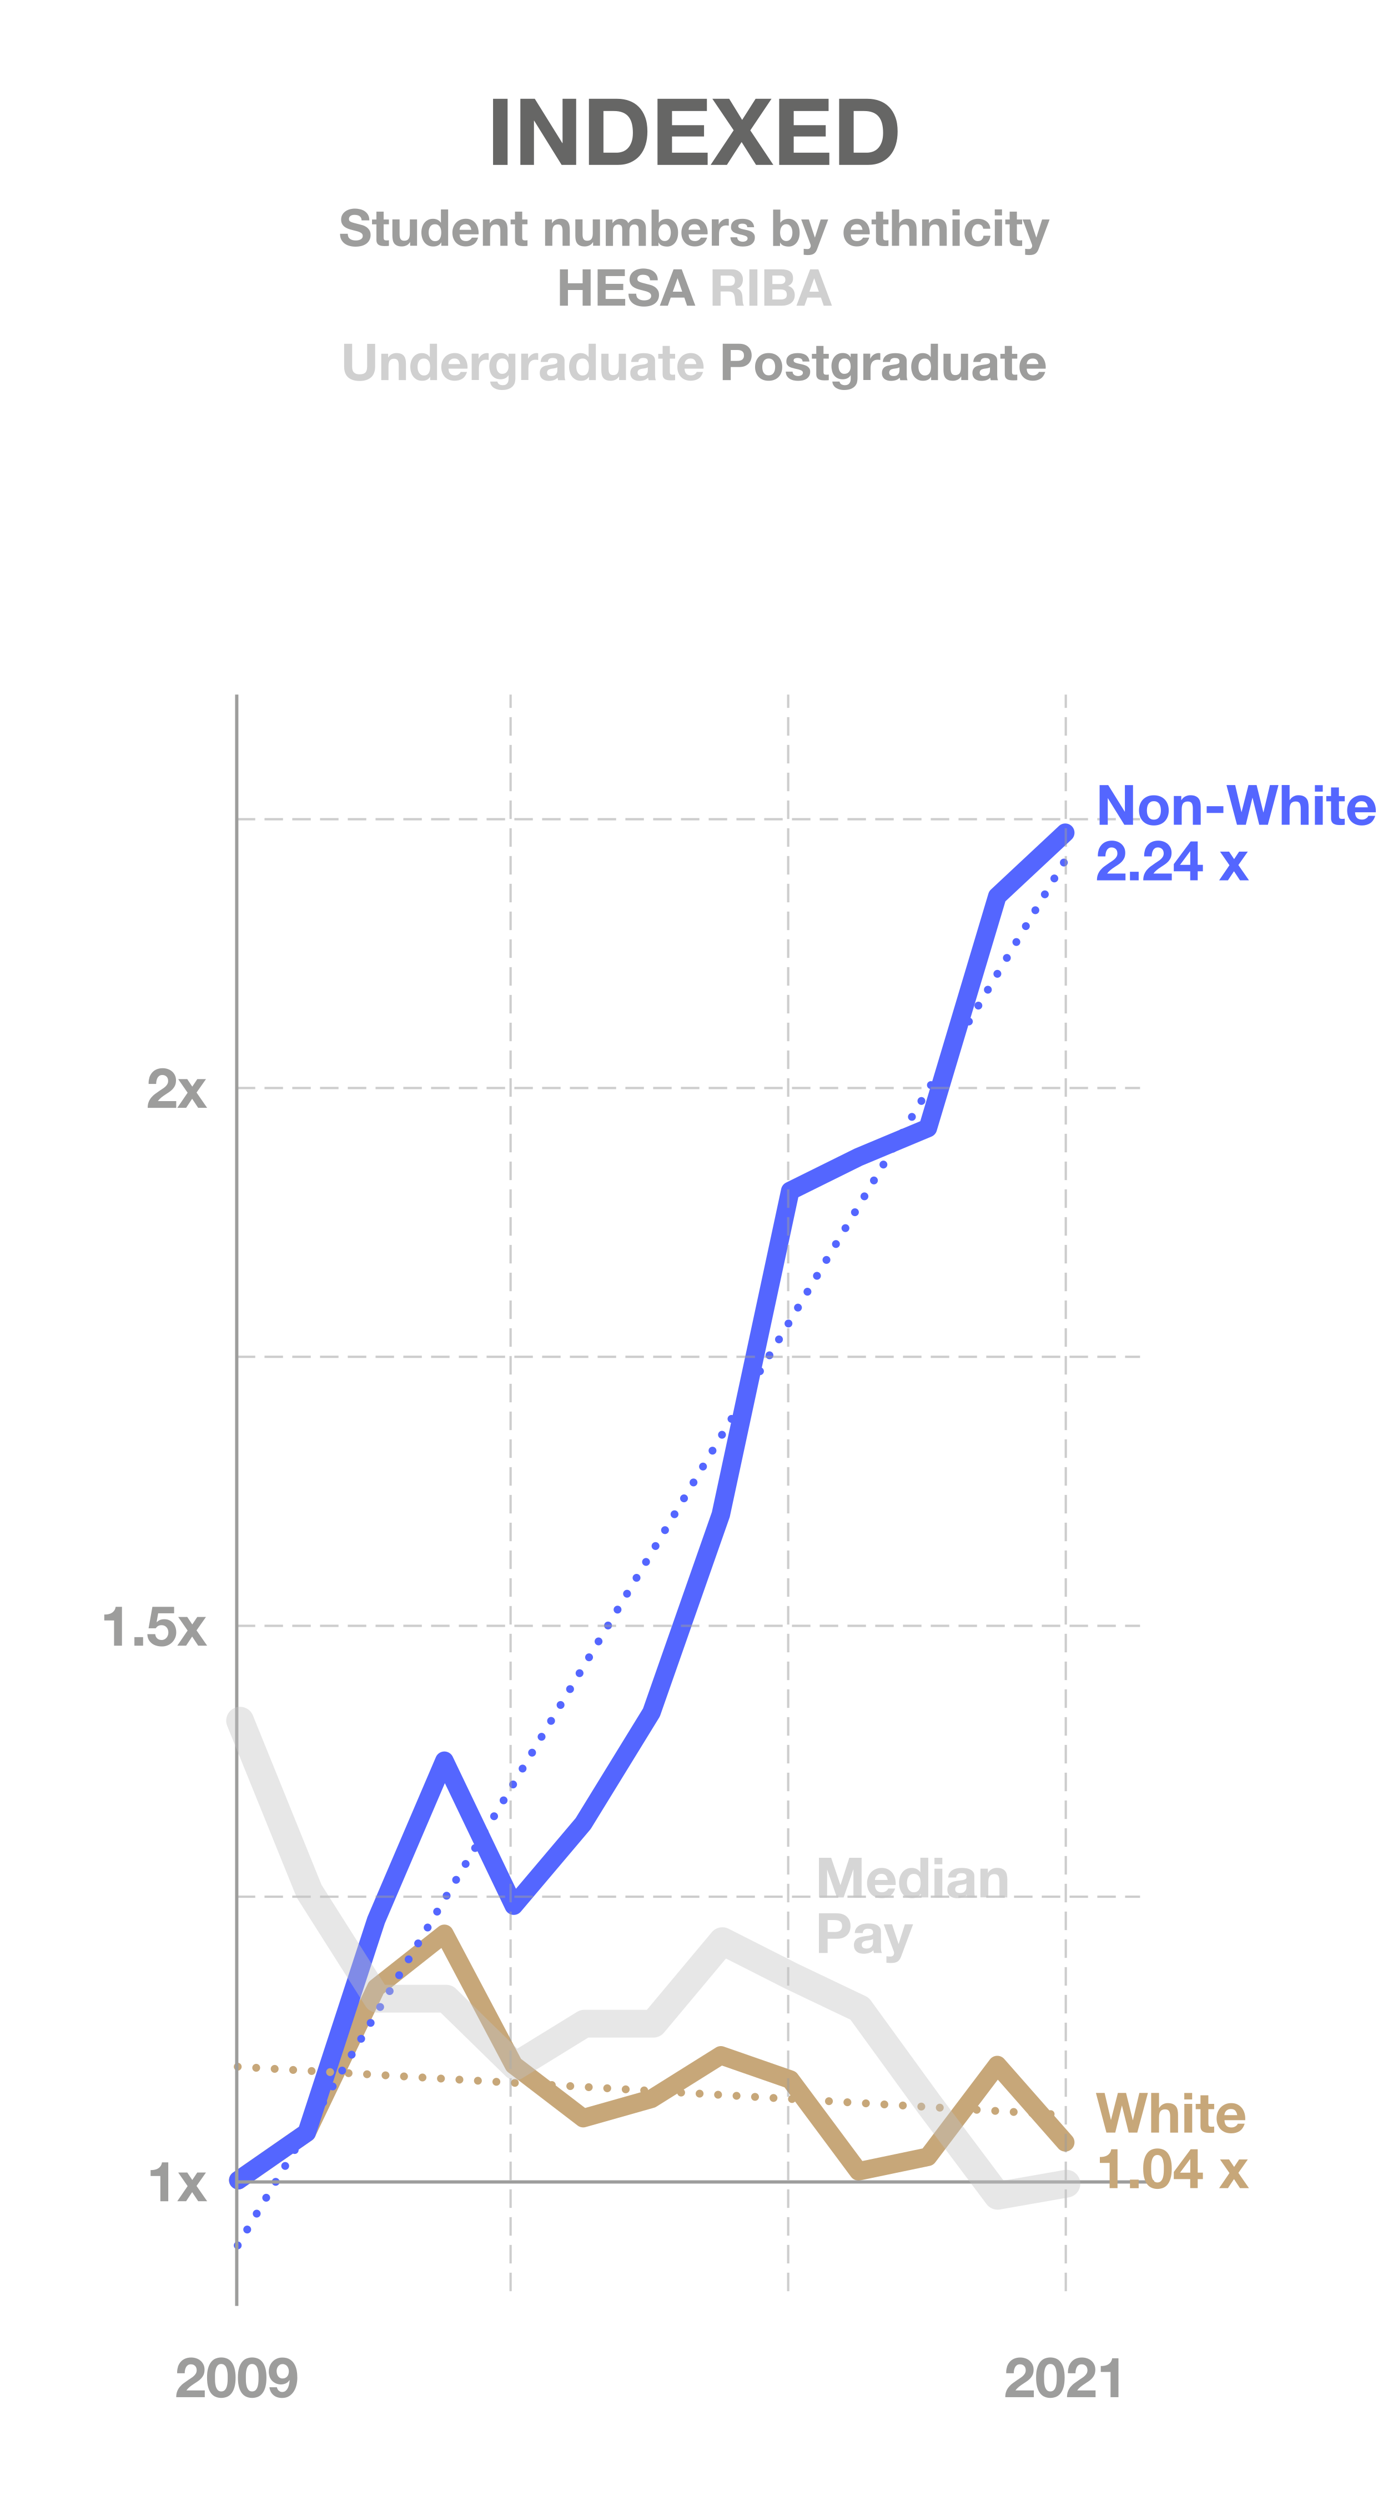 <?xml version="1.0" encoding="UTF-8"?>
<svg xmlns="http://www.w3.org/2000/svg" width="300" height="540" viewBox="0 0 300 540">
  <defs>
    <style>
      .cls-1, .cls-2, .cls-3, .cls-4, .cls-5, .cls-6, .cls-7, .cls-8 {
        fill: none;
      }

      .cls-9 {
        fill: #d0d0d0;
      }

      .cls-2, .cls-4 {
        stroke-dasharray: 0 4;
        stroke-width: 1.7px;
      }

      .cls-2, .cls-4, .cls-5, .cls-6, .cls-7 {
        stroke-linecap: round;
        stroke-linejoin: round;
      }

      .cls-2, .cls-7 {
        stroke: #c7a779;
      }

      .cls-10 {
        fill: #666665;
      }

      .cls-11 {
        isolation: isolate;
      }

      .cls-12 {
        fill: #c4c4c4;
      }

      .cls-13 {
        mix-blend-mode: multiply;
      }

      .cls-3 {
        stroke-width: .71px;
      }

      .cls-3, .cls-8 {
        stroke: #9d9d9c;
        stroke-miterlimit: 10;
      }

      .cls-4, .cls-5 {
        stroke: #5466ff;
      }

      .cls-5, .cls-7 {
        stroke-width: 4px;
      }

      .cls-14 {
        fill: #c7a779;
      }

      .cls-6 {
        opacity: .4;
        stroke: #c4c4c4;
        stroke-width: 6px;
      }

      .cls-15 {
        opacity: .7;
      }

      .cls-16 {
        fill: #9d9d9c;
      }

      .cls-8 {
        opacity: .5;
        stroke-dasharray: 4 2;
        stroke-width: .5px;
      }

      .cls-17 {
        fill: #5466ff;
      }
    </style>
  </defs>
  <g class="cls-11">
    <g id="data_lines" data-name="data lines">
      <path class="cls-7" d="M51.5,470.92l14.8-10.27,15-31.3,14.75-11.64,15,28.33,15,11.48,14.75-4.17,15-9.39,15,5.22,14.75,19.82,15-3.13,15-19.82,14.69,16.69"/>
      <path class="cls-5" d="M51.5,470.92l14.8-10.27,15-45.9,14.75-34.43,15,31.3,15-17.73,14.75-23.99,15-42.77,15-69.9,14.75-7.3,15-6.27,15-50.07,14.69-13.72"/>
      <path class="cls-2" d="M51.38,446.41l178.99,10.43"/>
      <path class="cls-4" d="M51.38,485.01L230.36,185.6"/>
    </g>
    <g id="graph_lines" data-name="graph lines" class="cls-13">
      <line class="cls-8" x1="51.17" y1="351.18" x2="246.41" y2="351.18"/>
      <line class="cls-8" x1="51.17" y1="409.69" x2="246.41" y2="409.69"/>
      <line class="cls-8" x1="51.17" y1="293.07" x2="246.41" y2="293.07"/>
      <line class="cls-8" x1="51.17" y1="235.01" x2="246.41" y2="235.01"/>
      <line class="cls-8" x1="51.17" y1="176.95" x2="246.41" y2="176.95"/>
      <line class="cls-3" x1="51.17" y1="471.3" x2="249.43" y2="471.3"/>
      <line class="cls-3" x1="51.17" y1="498.08" x2="51.17" y2="150.03"/>
      <line class="cls-8" x1="230.36" y1="494.9" x2="230.36" y2="150.03"/>
      <line class="cls-8" x1="170.36" y1="494.9" x2="170.36" y2="150.03"/>
      <line class="cls-8" x1="110.36" y1="494.9" x2="110.36" y2="150.03"/>
      <path class="cls-6" d="M51.89,371.67l14.92,36.82,14.73,23.23h14.92l14.92,14.58,14.92-9.18h14.92l14.92-17.83,14.92,7.56,14.73,7.02,14.92,20.53,14.92,19.89,14.87-2.61"/>
    </g>
    <g id="anno" class="cls-13">
      <g>
        <rect class="cls-1" x="0" y="71.52" width="300" height="13.32"/>
        <path class="cls-9" d="M80.19,81.51c-.59.52-1.42.78-2.46.78s-1.89-.26-2.47-.77c-.58-.51-.88-1.31-.88-2.38v-4.88h1.73v4.88c0,.21.02.42.05.63.04.21.11.39.23.54.12.16.28.29.49.39.21.1.49.15.84.15.62,0,1.04-.14,1.28-.41.24-.27.35-.71.35-1.29v-4.88h1.73v4.88c0,1.06-.3,1.85-.89,2.37Z"/>
        <path class="cls-9" d="M83.89,76.42v.79h.03c.2-.33.45-.57.77-.72s.64-.23.97-.23c.42,0,.76.06,1.03.17.27.11.48.27.63.47.15.2.26.45.33.74.06.29.09.61.09.96v3.5h-1.56v-3.21c0-.47-.07-.82-.22-1.05-.15-.23-.41-.35-.78-.35-.43,0-.73.13-.92.38-.19.25-.29.67-.29,1.25v2.98h-1.56v-5.69h1.49Z"/>
        <path class="cls-9" d="M92.96,81.38c-.18.31-.42.53-.72.67s-.63.2-1.01.2c-.43,0-.8-.08-1.12-.25-.32-.17-.59-.39-.8-.67s-.37-.61-.47-.97c-.11-.37-.16-.75-.16-1.14s.05-.75.16-1.11c.11-.36.26-.67.47-.94.21-.27.47-.49.79-.65.31-.17.68-.25,1.1-.25.34,0,.66.07.96.21.3.14.54.35.72.63h.02v-2.86h1.56v7.85h-1.48v-.73h-.02ZM92.9,78.57c-.04-.22-.12-.41-.23-.57-.11-.17-.24-.3-.41-.4s-.38-.15-.64-.15-.47.05-.65.15c-.18.1-.32.24-.42.41-.11.17-.18.36-.23.58-.05.22-.07.44-.07.68,0,.22.03.44.08.66.05.22.13.42.25.59.11.17.26.31.43.42.17.11.38.16.62.16.26,0,.47-.05.64-.15.17-.1.31-.24.41-.41.1-.17.18-.37.22-.59.04-.22.07-.45.07-.68s-.02-.46-.07-.68Z"/>
        <path class="cls-9" d="M97.32,80.74c.24.23.57.34,1.01.34.31,0,.59-.08.81-.24.23-.16.37-.32.42-.5h1.38c-.22.68-.56,1.17-1.01,1.46-.46.29-1,.44-1.65.44-.45,0-.85-.07-1.21-.21-.36-.14-.66-.35-.91-.61-.25-.26-.44-.58-.58-.95-.14-.37-.2-.77-.2-1.21s.07-.82.21-1.19c.14-.37.34-.68.59-.95s.56-.48.92-.63c.36-.15.75-.23,1.18-.23.48,0,.91.09,1.27.28.36.19.65.44.88.75.23.32.4.67.5,1.08s.14.82.11,1.26h-4.1c.02.51.15.87.38,1.1ZM99.08,77.75c-.19-.21-.47-.31-.85-.31-.25,0-.46.04-.62.13-.17.08-.3.19-.4.31-.1.12-.17.26-.21.4-.04.14-.06.26-.07.37h2.54c-.07-.4-.2-.7-.39-.9Z"/>
        <path class="cls-9" d="M103.44,76.42v1.06h.02c.07-.18.17-.34.3-.49.12-.15.27-.28.43-.39.16-.11.33-.19.52-.25s.37-.09.57-.09c.1,0,.22.02.34.05v1.45c-.07-.01-.16-.03-.26-.04-.1-.01-.2-.02-.3-.02-.29,0-.53.05-.73.14-.2.1-.36.23-.48.39s-.21.36-.26.58c-.05.22-.08.46-.08.71v2.56h-1.56v-5.69h1.49Z"/>
        <path class="cls-9" d="M111.3,82.52c-.06.29-.2.57-.4.82-.21.25-.5.47-.89.64s-.91.26-1.56.26c-.28,0-.56-.03-.85-.1-.29-.07-.55-.18-.79-.32s-.44-.33-.59-.57c-.16-.23-.25-.51-.27-.83h1.55c.07.29.22.5.43.61.21.11.46.17.74.17.44,0,.76-.13.96-.4.2-.26.3-.6.29-1v-.75h-.02c-.17.3-.41.52-.72.67-.31.14-.64.21-.99.21-.42,0-.79-.08-1.1-.23s-.56-.36-.76-.62c-.2-.26-.34-.56-.43-.91-.09-.35-.14-.72-.14-1.11,0-.37.05-.72.16-1.06.11-.34.26-.64.47-.9.21-.26.46-.47.76-.62.3-.15.65-.23,1.05-.23.37,0,.7.07.98.21s.52.37.71.7h.02v-.76h1.48v5.32c0,.23-.03.49-.09.78ZM109.16,80.63c.17-.09.31-.21.42-.35s.19-.31.25-.5c.06-.19.08-.38.08-.59,0-.23-.02-.46-.07-.67s-.12-.39-.22-.56-.24-.29-.41-.39c-.17-.09-.38-.14-.64-.14-.22,0-.41.04-.57.13-.16.09-.29.21-.4.36s-.18.32-.23.52c-.05.19-.07.4-.07.61s.02.41.06.61c.04.2.11.38.21.54.1.16.23.29.39.4s.36.15.61.15c.22,0,.41-.04.58-.13Z"/>
        <path class="cls-9" d="M114.14,76.42v1.06h.02c.07-.18.17-.34.3-.49.12-.15.27-.28.43-.39.16-.11.33-.19.52-.25s.37-.09.57-.09c.1,0,.22.02.34.05v1.45c-.07-.01-.16-.03-.26-.04-.1-.01-.2-.02-.3-.02-.29,0-.53.05-.73.14-.2.1-.36.23-.48.39s-.21.36-.26.58c-.05.22-.08.46-.08.71v2.56h-1.56v-5.69h1.49Z"/>
        <path class="cls-9" d="M116.86,78.17c.02-.37.11-.67.27-.91.16-.24.37-.44.62-.58.25-.15.53-.25.84-.31.31-.06.62-.09.94-.09.29,0,.58.02.87.06.29.04.56.12.8.24s.44.28.59.49c.15.21.23.49.23.83v2.96c0,.26.01.5.04.74.03.24.08.41.15.53h-1.58c-.03-.09-.05-.18-.07-.27s-.03-.19-.04-.28c-.25.26-.54.44-.88.54-.34.1-.68.15-1.03.15-.27,0-.52-.03-.76-.1-.24-.07-.44-.17-.62-.31-.18-.14-.31-.32-.41-.53-.1-.21-.15-.47-.15-.76,0-.32.06-.59.17-.8s.26-.38.44-.5c.18-.12.38-.22.62-.28.23-.06.46-.11.7-.15.23-.04.46-.07.69-.09.23-.02.43-.05.61-.1s.32-.11.42-.19c.1-.08.15-.21.14-.37,0-.17-.03-.3-.08-.4-.06-.1-.13-.18-.22-.23-.09-.06-.2-.09-.32-.11s-.25-.03-.39-.03c-.31,0-.55.07-.73.2-.18.13-.28.35-.31.66h-1.56ZM120.47,79.32c-.07.06-.15.1-.25.14-.1.03-.21.06-.32.08-.11.02-.23.04-.36.06s-.25.03-.37.05c-.12.02-.23.05-.35.09-.11.04-.21.09-.3.15-.08.06-.15.14-.2.24-.05.1-.08.22-.08.36s.03.26.08.35c.05.09.12.17.21.23.09.05.19.09.31.12.12.02.24.03.36.03.31,0,.55-.05.71-.15s.29-.23.37-.37c.08-.14.13-.29.15-.43s.03-.26.03-.35v-.58Z"/>
        <path class="cls-9" d="M127.28,81.38c-.18.31-.42.53-.72.67s-.63.2-1.01.2c-.43,0-.8-.08-1.12-.25-.32-.17-.59-.39-.8-.67s-.37-.61-.47-.97c-.11-.37-.16-.75-.16-1.14s.05-.75.16-1.11c.11-.36.26-.67.47-.94.21-.27.47-.49.79-.65.31-.17.68-.25,1.1-.25.34,0,.66.07.96.21.3.14.54.35.72.63h.02v-2.86h1.56v7.85h-1.48v-.73h-.02ZM127.21,78.57c-.04-.22-.12-.41-.23-.57-.11-.17-.24-.3-.41-.4s-.38-.15-.64-.15-.47.05-.65.15c-.18.1-.32.24-.42.41-.11.17-.18.36-.23.58-.05.22-.07.44-.07.68,0,.22.03.44.08.66.05.22.13.42.25.59.11.17.26.31.43.42.17.11.38.16.62.16.26,0,.47-.05.64-.15.17-.1.31-.24.41-.41.1-.17.18-.37.22-.59.04-.22.07-.45.07-.68s-.02-.46-.07-.68Z"/>
        <path class="cls-9" d="M133.81,82.11v-.79h-.03c-.2.33-.46.57-.77.71s-.64.22-.97.22c-.42,0-.76-.05-1.03-.17-.27-.11-.48-.27-.63-.47-.15-.2-.26-.45-.32-.74-.06-.29-.09-.61-.09-.96v-3.5h1.56v3.21c0,.47.07.82.22,1.05.15.23.41.35.78.35.42,0,.73-.13.92-.38.19-.25.29-.67.29-1.25v-2.98h1.56v5.69h-1.48Z"/>
        <path class="cls-9" d="M136.42,78.17c.02-.37.11-.67.27-.91.16-.24.37-.44.62-.58.25-.15.53-.25.84-.31.31-.06.62-.09.94-.09.29,0,.58.02.87.06.29.04.56.12.8.24s.44.28.59.49c.15.21.23.49.23.83v2.96c0,.26.01.5.04.74.03.24.08.41.15.53h-1.58c-.03-.09-.05-.18-.07-.27s-.03-.19-.04-.28c-.25.26-.54.44-.88.54-.34.1-.68.15-1.03.15-.27,0-.52-.03-.76-.1-.24-.07-.44-.17-.62-.31-.18-.14-.31-.32-.41-.53-.1-.21-.15-.47-.15-.76,0-.32.06-.59.17-.8s.26-.38.44-.5c.18-.12.38-.22.62-.28.23-.06.46-.11.7-.15.23-.04.46-.07.69-.09.23-.02.43-.05.61-.1s.32-.11.42-.19c.1-.08.15-.21.14-.37,0-.17-.03-.3-.08-.4-.06-.1-.13-.18-.22-.23-.09-.06-.2-.09-.32-.11s-.25-.03-.39-.03c-.31,0-.55.07-.73.2-.18.13-.28.35-.31.66h-1.56ZM140.03,79.32c-.07.06-.15.1-.25.14-.1.03-.21.06-.32.08-.11.02-.23.04-.36.06s-.25.03-.37.05c-.12.02-.23.05-.35.09-.11.04-.21.09-.3.15-.08.06-.15.14-.2.24-.05.1-.08.22-.08.36s.03.26.08.35c.05.09.12.17.21.23.09.05.19.09.31.12.12.02.24.03.36.03.31,0,.55-.05.71-.15s.29-.23.37-.37c.08-.14.13-.29.15-.43s.03-.26.03-.35v-.58Z"/>
        <path class="cls-9" d="M145.92,76.42v1.04h-1.14v2.82c0,.26.04.44.13.53s.26.13.53.13c.09,0,.17,0,.25-.01.08,0,.16-.02.23-.03v1.21c-.13.02-.28.04-.44.04-.16,0-.32.01-.47.01-.24,0-.47-.02-.69-.05-.22-.03-.41-.1-.57-.19-.17-.1-.3-.23-.39-.41-.1-.18-.14-.41-.14-.69v-3.35h-.95v-1.04h.95v-1.71h1.56v1.71h1.14Z"/>
        <path class="cls-9" d="M148.34,80.74c.24.23.57.34,1.01.34.31,0,.59-.08.81-.24.23-.16.37-.32.42-.5h1.38c-.22.68-.56,1.17-1.01,1.46-.46.29-1,.44-1.65.44-.45,0-.85-.07-1.21-.21-.36-.14-.66-.35-.91-.61-.25-.26-.44-.58-.58-.95-.14-.37-.2-.77-.2-1.21s.07-.82.21-1.19c.14-.37.34-.68.59-.95s.56-.48.92-.63c.36-.15.75-.23,1.18-.23.48,0,.91.09,1.27.28.36.19.65.44.88.75.23.32.4.67.5,1.08s.14.82.11,1.26h-4.1c.02.51.15.87.38,1.1ZM150.11,77.75c-.19-.21-.47-.31-.85-.31-.25,0-.46.04-.62.13-.17.08-.3.19-.4.31-.1.12-.17.26-.21.4-.04.14-.06.26-.07.37h2.54c-.07-.4-.2-.7-.39-.9Z"/>
        <path class="cls-16" d="M159.75,74.25c.49,0,.91.07,1.25.21.34.14.62.33.84.57.22.24.37.5.47.8.1.3.15.61.15.93s-.05.62-.15.93c-.1.3-.26.57-.47.81-.22.23-.5.42-.84.57-.34.14-.76.21-1.25.21h-1.81v2.82h-1.73v-7.85h3.54ZM159.28,77.95c.2,0,.39-.01.57-.04.18-.03.34-.09.48-.17.14-.08.25-.2.34-.36.08-.15.13-.36.13-.6s-.04-.45-.13-.61c-.08-.15-.2-.27-.34-.36-.14-.08-.3-.14-.48-.17-.18-.03-.37-.04-.57-.04h-1.34v2.35h1.34Z"/>
        <path class="cls-16" d="M163.41,78.03c.14-.37.34-.69.59-.95.26-.26.56-.46.92-.61.36-.14.76-.21,1.21-.21s.85.07,1.21.21c.36.14.67.35.93.61.26.26.46.58.59.95.14.37.21.78.21,1.24s-.07.87-.21,1.23c-.14.37-.34.68-.59.94-.26.26-.57.46-.93.6-.36.14-.77.21-1.21.21s-.85-.07-1.21-.21c-.36-.14-.67-.34-.92-.6-.26-.26-.45-.57-.59-.94-.14-.37-.21-.78-.21-1.23s.07-.87.21-1.24ZM164.83,79.93c.04.22.12.41.23.58.11.17.25.31.42.41.18.1.4.15.66.15s.49-.05.67-.15.32-.24.43-.41c.11-.17.18-.37.23-.58.04-.22.07-.44.07-.67s-.02-.45-.07-.67-.12-.41-.23-.58-.25-.31-.43-.41c-.18-.11-.4-.16-.67-.16s-.48.05-.66.16c-.18.11-.32.24-.42.41s-.18.36-.23.58-.07.44-.07.67.02.45.07.67Z"/>
        <path class="cls-16" d="M171.41,80.69c.07.12.16.22.27.3.11.08.24.13.38.17.14.04.29.06.45.06.11,0,.23-.01.35-.04.12-.03.23-.07.33-.12.1-.05.18-.13.25-.22.07-.09.1-.21.1-.35,0-.23-.16-.41-.47-.53-.31-.12-.75-.24-1.3-.35-.23-.05-.45-.11-.67-.18-.22-.07-.41-.16-.58-.27-.17-.11-.3-.26-.41-.43-.1-.17-.15-.38-.15-.63,0-.37.07-.67.21-.9.14-.23.33-.42.57-.56.23-.14.5-.23.79-.29.29-.05.59-.08.9-.08s.61.03.9.09c.29.06.55.16.78.3.23.14.42.32.57.56.15.23.24.52.27.87h-1.48c-.02-.3-.14-.5-.34-.61-.21-.11-.45-.16-.73-.16-.09,0-.18,0-.29.02s-.2.04-.28.07c-.08.04-.16.09-.21.16-.06.07-.09.16-.09.28,0,.14.05.25.15.34s.24.16.4.21c.17.06.35.1.57.15.21.04.43.09.65.14.23.05.45.11.67.19.22.07.41.17.58.29.17.12.3.27.41.45s.15.4.15.67c0,.37-.08.69-.23.94s-.35.46-.59.61c-.24.15-.52.26-.83.33-.31.06-.63.09-.95.09s-.65-.03-.97-.1c-.32-.07-.6-.18-.84-.33-.25-.15-.45-.36-.61-.61-.16-.25-.24-.57-.26-.95h1.48c0,.17.04.31.1.43Z"/>
        <path class="cls-16" d="M179.13,76.42v1.04h-1.14v2.82c0,.26.04.44.13.53s.26.13.53.13c.09,0,.17,0,.25-.01.08,0,.16-.02.23-.03v1.21c-.13.02-.28.04-.44.04-.16,0-.32.01-.47.01-.24,0-.47-.02-.69-.05-.22-.03-.41-.1-.57-.19-.17-.1-.3-.23-.39-.41-.1-.18-.14-.41-.14-.69v-3.35h-.95v-1.04h.95v-1.71h1.56v1.71h1.14Z"/>
        <path class="cls-16" d="M185.25,82.52c-.06.29-.2.57-.4.82-.21.25-.5.47-.89.64s-.91.26-1.56.26c-.28,0-.56-.03-.85-.1-.29-.07-.55-.18-.79-.32s-.44-.33-.59-.57c-.16-.23-.25-.51-.27-.83h1.55c.07.29.22.5.43.61.21.11.46.17.74.17.44,0,.76-.13.96-.4.2-.26.3-.6.29-1v-.75h-.02c-.17.3-.41.52-.72.67-.31.14-.64.21-.99.21-.42,0-.79-.08-1.1-.23s-.56-.36-.76-.62c-.2-.26-.34-.56-.43-.91-.09-.35-.14-.72-.14-1.11,0-.37.05-.72.16-1.06.11-.34.26-.64.47-.9.21-.26.46-.47.76-.62.3-.15.65-.23,1.05-.23.37,0,.7.07.98.21s.52.37.71.7h.02v-.76h1.48v5.32c0,.23-.03.49-.09.78ZM183.11,80.63c.17-.09.31-.21.42-.35s.19-.31.25-.5c.06-.19.08-.38.08-.59,0-.23-.02-.46-.07-.67s-.12-.39-.22-.56-.24-.29-.41-.39c-.17-.09-.38-.14-.64-.14-.22,0-.41.04-.57.13-.16.09-.29.21-.4.36s-.18.32-.23.52c-.05.19-.07.4-.07.61s.02.41.06.61c.04.2.11.38.21.54.1.16.23.29.39.4s.36.15.61.15c.22,0,.41-.04.58-.13Z"/>
        <path class="cls-16" d="M188.09,76.42v1.06h.02c.07-.18.17-.34.3-.49.12-.15.27-.28.43-.39.16-.11.33-.19.52-.25s.37-.09.57-.09c.1,0,.22.02.34.05v1.45c-.07-.01-.16-.03-.26-.04-.1-.01-.2-.02-.3-.02-.29,0-.53.05-.73.14-.2.1-.36.23-.48.39s-.21.36-.26.58c-.05.22-.08.46-.08.71v2.56h-1.56v-5.69h1.49Z"/>
        <path class="cls-16" d="M190.81,78.17c.02-.37.11-.67.27-.91.16-.24.37-.44.62-.58.25-.15.53-.25.84-.31.31-.06.62-.09.94-.09.29,0,.58.02.87.06.29.04.56.12.8.24s.44.28.59.49c.15.21.23.49.23.83v2.96c0,.26.01.5.04.74.03.24.08.41.15.53h-1.58c-.03-.09-.05-.18-.07-.27s-.03-.19-.04-.28c-.25.26-.54.44-.88.54-.34.1-.68.15-1.03.15-.27,0-.52-.03-.76-.1-.24-.07-.44-.17-.62-.31-.18-.14-.31-.32-.41-.53-.1-.21-.15-.47-.15-.76,0-.32.06-.59.17-.8s.26-.38.44-.5c.18-.12.38-.22.62-.28.23-.06.46-.11.7-.15.23-.04.46-.07.69-.09.23-.02.43-.05.61-.1s.32-.11.42-.19c.1-.08.15-.21.14-.37,0-.17-.03-.3-.08-.4-.06-.1-.13-.18-.22-.23-.09-.06-.2-.09-.32-.11s-.25-.03-.39-.03c-.31,0-.55.07-.73.2-.18.13-.28.35-.31.66h-1.56ZM194.42,79.32c-.07.06-.15.1-.25.14-.1.03-.21.06-.32.08-.11.02-.23.04-.36.06s-.25.03-.37.05c-.12.02-.23.05-.35.09-.11.04-.21.09-.3.15-.08.06-.15.14-.2.24-.05.1-.08.22-.08.36s.03.26.08.35c.05.09.12.17.21.23.09.05.19.09.31.12.12.02.24.03.36.03.31,0,.55-.05.71-.15s.29-.23.37-.37c.08-.14.13-.29.15-.43s.03-.26.03-.35v-.58Z"/>
        <path class="cls-16" d="M201.23,81.38c-.18.31-.42.53-.72.67s-.63.2-1.01.2c-.43,0-.8-.08-1.12-.25-.32-.17-.59-.39-.8-.67s-.37-.61-.47-.97c-.11-.37-.16-.75-.16-1.14s.05-.75.16-1.11c.11-.36.26-.67.47-.94.21-.27.47-.49.79-.65.31-.17.68-.25,1.1-.25.34,0,.66.07.96.21.3.14.54.35.72.63h.02v-2.86h1.56v7.85h-1.48v-.73h-.02ZM201.16,78.57c-.04-.22-.12-.41-.23-.57-.11-.17-.24-.3-.41-.4s-.38-.15-.64-.15-.47.05-.65.15c-.18.1-.32.24-.42.41-.11.17-.18.36-.23.58-.05.22-.07.44-.07.68,0,.22.03.44.08.66.05.22.13.42.25.59.11.17.26.31.43.42.17.11.38.16.62.16.26,0,.47-.05.64-.15.17-.1.31-.24.41-.41.1-.17.18-.37.22-.59.04-.22.07-.45.07-.68s-.02-.46-.07-.68Z"/>
        <path class="cls-16" d="M207.76,82.11v-.79h-.03c-.2.33-.46.57-.77.71s-.64.22-.97.22c-.42,0-.76-.05-1.03-.17-.27-.11-.48-.27-.63-.47-.15-.2-.26-.45-.32-.74-.06-.29-.09-.61-.09-.96v-3.5h1.56v3.21c0,.47.07.82.22,1.05.15.23.41.35.78.35.42,0,.73-.13.92-.38.19-.25.29-.67.29-1.25v-2.98h1.56v5.69h-1.48Z"/>
        <path class="cls-16" d="M210.37,78.17c.02-.37.11-.67.27-.91.16-.24.37-.44.62-.58.25-.15.53-.25.84-.31.31-.06.62-.09.94-.09.29,0,.58.02.87.06.29.04.56.12.8.24s.44.28.59.49c.15.21.23.49.23.83v2.96c0,.26.01.5.04.74.03.24.08.41.15.53h-1.58c-.03-.09-.05-.18-.07-.27s-.03-.19-.04-.28c-.25.26-.54.44-.88.54-.34.1-.68.15-1.03.15-.27,0-.52-.03-.76-.1-.24-.07-.44-.17-.62-.31-.18-.14-.31-.32-.41-.53-.1-.21-.15-.47-.15-.76,0-.32.06-.59.17-.8s.26-.38.44-.5c.18-.12.38-.22.62-.28.23-.06.46-.11.7-.15.23-.04.46-.07.69-.09.23-.02.43-.05.61-.1s.32-.11.42-.19c.1-.08.15-.21.14-.37,0-.17-.03-.3-.08-.4-.06-.1-.13-.18-.22-.23-.09-.06-.2-.09-.32-.11s-.25-.03-.39-.03c-.31,0-.55.07-.73.2-.18.13-.28.35-.31.66h-1.56ZM213.98,79.32c-.07.06-.15.1-.25.14-.1.03-.21.06-.32.08-.11.02-.23.04-.36.06s-.25.03-.37.05c-.12.02-.23.05-.35.09-.11.04-.21.09-.3.15-.08.06-.15.14-.2.24-.05.1-.08.22-.08.36s.03.26.08.35c.05.09.12.17.21.23.09.05.19.09.31.12.12.02.24.03.36.03.31,0,.55-.05.71-.15s.29-.23.37-.37c.08-.14.13-.29.15-.43s.03-.26.03-.35v-.58Z"/>
        <path class="cls-16" d="M219.87,76.42v1.04h-1.14v2.82c0,.26.04.44.13.53s.26.13.53.13c.09,0,.17,0,.25-.01.08,0,.16-.02.23-.03v1.21c-.13.02-.28.04-.44.04-.16,0-.32.01-.47.01-.24,0-.47-.02-.69-.05-.22-.03-.41-.1-.57-.19-.17-.1-.3-.23-.39-.41-.1-.18-.14-.41-.14-.69v-3.35h-.95v-1.04h.95v-1.71h1.56v1.71h1.14Z"/>
        <path class="cls-16" d="M222.29,80.74c.24.23.57.34,1.01.34.31,0,.59-.08.81-.24.23-.16.37-.32.42-.5h1.38c-.22.68-.56,1.17-1.01,1.46-.46.29-1,.44-1.65.44-.45,0-.85-.07-1.21-.21-.36-.14-.66-.35-.91-.61-.25-.26-.44-.58-.58-.95-.14-.37-.2-.77-.2-1.21s.07-.82.21-1.19c.14-.37.34-.68.59-.95s.56-.48.92-.63c.36-.15.75-.23,1.18-.23.48,0,.91.09,1.27.28.36.19.65.44.88.75.23.32.4.67.5,1.08s.14.82.11,1.26h-4.1c.02.51.15.87.38,1.1ZM224.06,77.75c-.19-.21-.47-.31-.85-.31-.25,0-.46.04-.62.13-.17.08-.3.19-.4.31-.1.12-.17.26-.21.4-.04.14-.06.26-.07.37h2.54c-.07-.4-.2-.7-.39-.9Z"/>
      </g>
      <g>
        <rect class="cls-1" x="0" y="42.51" width="300" height="13.32"/>
        <path class="cls-16" d="M75.28,51.16c.09.18.22.33.38.45.16.11.34.2.55.25.21.05.43.08.66.08.15,0,.32-.01.5-.04s.34-.08.5-.15.28-.17.38-.3c.1-.13.15-.29.15-.49,0-.21-.07-.38-.2-.52-.14-.13-.31-.24-.53-.33-.22-.09-.47-.17-.75-.23-.28-.07-.56-.14-.85-.22-.29-.07-.58-.16-.86-.27-.28-.11-.53-.24-.75-.41-.22-.17-.4-.38-.53-.63s-.2-.56-.2-.92c0-.4.09-.75.26-1.05.17-.3.4-.54.68-.74s.59-.34.95-.44c.35-.09.7-.14,1.06-.14.41,0,.8.05,1.18.14s.71.24,1.01.45c.29.21.53.47.7.79.17.32.26.71.26,1.16h-1.67c-.02-.24-.06-.43-.15-.58-.08-.15-.2-.28-.33-.36-.14-.09-.3-.15-.48-.19-.18-.04-.38-.06-.59-.06-.14,0-.28.01-.42.04-.14.03-.27.08-.38.15-.11.07-.21.17-.28.28-.07.11-.11.25-.11.42,0,.15.03.28.09.37.06.09.17.18.35.26.17.08.41.16.71.24.3.08.7.18,1.19.31.15.03.35.08.61.16.26.08.52.2.78.37s.48.39.67.68c.19.28.28.64.28,1.08,0,.36-.07.69-.21,1s-.35.57-.62.8c-.28.22-.62.4-1.02.52-.41.12-.88.19-1.41.19-.43,0-.85-.05-1.26-.16s-.77-.27-1.08-.5c-.31-.23-.56-.52-.74-.87-.18-.35-.27-.77-.26-1.25h1.67c0,.26.05.49.14.67Z"/>
        <path class="cls-16" d="M84.06,47.41v1.04h-1.14v2.82c0,.26.04.44.13.53s.26.13.53.13c.09,0,.17,0,.25-.01.08,0,.16-.02.23-.03v1.21c-.13.02-.28.04-.44.04-.16,0-.32.01-.47.01-.24,0-.47-.02-.69-.05-.22-.03-.41-.1-.57-.19-.17-.1-.3-.23-.39-.41-.1-.18-.14-.41-.14-.69v-3.35h-.95v-1.04h.95v-1.71h1.56v1.71h1.14Z"/>
        <path class="cls-16" d="M88.65,53.09v-.79h-.03c-.2.33-.46.57-.77.71s-.64.22-.97.22c-.42,0-.76-.05-1.03-.17-.27-.11-.48-.27-.63-.47-.15-.2-.26-.45-.32-.74-.06-.29-.09-.61-.09-.96v-3.5h1.56v3.21c0,.47.07.82.22,1.05.15.23.41.35.78.35.42,0,.73-.13.92-.38.19-.25.29-.67.29-1.25v-2.98h1.56v5.69h-1.48Z"/>
        <path class="cls-16" d="M95.36,52.37c-.18.31-.42.53-.72.67s-.63.2-1.01.2c-.43,0-.8-.08-1.12-.25-.32-.17-.59-.39-.8-.67s-.37-.61-.47-.97c-.11-.37-.16-.75-.16-1.14s.05-.75.16-1.11c.11-.36.26-.67.47-.94.21-.27.47-.49.79-.65.31-.17.68-.25,1.1-.25.34,0,.66.07.96.21.3.14.54.35.72.63h.02v-2.86h1.56v7.85h-1.48v-.73h-.02ZM95.3,49.56c-.04-.22-.12-.41-.23-.57-.11-.17-.24-.3-.41-.4s-.38-.15-.64-.15-.47.05-.65.15c-.18.1-.32.24-.42.41-.11.17-.18.36-.23.58-.05.22-.07.44-.07.68,0,.22.03.44.08.66.05.22.13.42.25.59.11.17.26.31.43.42.17.11.38.16.62.16.26,0,.47-.05.64-.15.17-.1.31-.24.41-.41.1-.17.18-.37.22-.59.04-.22.07-.45.07-.68s-.02-.46-.07-.68Z"/>
        <path class="cls-16" d="M99.72,51.73c.24.23.57.34,1.01.34.31,0,.59-.08.81-.24.23-.16.37-.32.42-.5h1.38c-.22.68-.56,1.17-1.01,1.46-.46.29-1,.44-1.65.44-.45,0-.85-.07-1.21-.21-.36-.14-.66-.35-.91-.61-.25-.26-.44-.58-.58-.95-.14-.37-.2-.77-.2-1.21s.07-.82.21-1.19c.14-.37.34-.68.59-.95s.56-.48.92-.63c.36-.15.75-.23,1.18-.23.48,0,.91.09,1.27.28.36.19.65.44.88.75.23.32.4.67.5,1.08s.14.82.11,1.26h-4.1c.02.51.15.87.38,1.1ZM101.48,48.74c-.19-.21-.47-.31-.85-.31-.25,0-.46.04-.62.13-.17.08-.3.19-.4.31-.1.12-.17.26-.21.4-.04.14-.06.26-.07.37h2.54c-.07-.4-.2-.7-.39-.9Z"/>
        <path class="cls-16" d="M105.85,47.41v.79h.03c.2-.33.45-.57.77-.72s.64-.23.97-.23c.42,0,.76.06,1.03.17.27.11.48.27.63.47.15.2.26.45.33.74.06.29.09.61.09.96v3.5h-1.56v-3.21c0-.47-.07-.82-.22-1.05-.15-.23-.41-.35-.78-.35-.43,0-.73.13-.92.38-.19.25-.29.67-.29,1.25v2.98h-1.56v-5.69h1.49Z"/>
        <path class="cls-16" d="M114.01,47.41v1.04h-1.14v2.82c0,.26.04.44.13.53s.26.13.53.13c.09,0,.17,0,.25-.01.08,0,.16-.02.23-.03v1.21c-.13.02-.28.04-.44.04-.16,0-.32.01-.47.01-.24,0-.47-.02-.69-.05-.22-.03-.41-.1-.57-.19-.17-.1-.3-.23-.39-.41-.1-.18-.14-.41-.14-.69v-3.35h-.95v-1.04h.95v-1.71h1.56v1.71h1.14Z"/>
        <path class="cls-16" d="M119.3,47.41v.79h.03c.2-.33.45-.57.77-.72s.64-.23.97-.23c.42,0,.76.06,1.03.17.27.11.48.27.63.47.15.2.26.45.33.74.06.29.09.61.09.96v3.5h-1.56v-3.21c0-.47-.07-.82-.22-1.05-.15-.23-.41-.35-.78-.35-.43,0-.73.13-.92.38-.19.25-.29.67-.29,1.25v2.98h-1.56v-5.69h1.49Z"/>
        <path class="cls-16" d="M128.19,53.09v-.79h-.03c-.2.33-.46.57-.77.71s-.64.22-.97.22c-.42,0-.76-.05-1.03-.17-.27-.11-.48-.27-.63-.47-.15-.2-.26-.45-.32-.74-.06-.29-.09-.61-.09-.96v-3.5h1.56v3.21c0,.47.07.82.22,1.05.15.23.41.35.78.35.42,0,.73-.13.92-.38.19-.25.29-.67.29-1.25v-2.98h1.56v5.69h-1.48Z"/>
        <path class="cls-16" d="M132.38,47.41v.77h.02c.21-.29.45-.52.74-.68.29-.16.62-.24,1-.24s.69.07.98.21.52.38.68.74c.17-.25.4-.47.69-.66.29-.19.63-.29,1.03-.29.3,0,.58.04.84.11.26.07.48.19.66.35.18.16.33.37.43.63.1.26.15.57.15.94v3.81h-1.56v-3.22c0-.19,0-.37-.02-.54s-.05-.32-.12-.44c-.07-.12-.16-.22-.29-.3-.13-.07-.3-.11-.52-.11s-.4.04-.53.13-.24.19-.32.33c-.08.14-.13.29-.15.46-.03.17-.04.35-.04.52v3.17h-1.56v-3.19c0-.17,0-.33-.01-.5,0-.17-.04-.32-.09-.46-.05-.14-.15-.25-.28-.33-.13-.08-.32-.13-.57-.13-.07,0-.17.02-.29.05s-.24.1-.35.19c-.11.09-.21.22-.29.4-.08.17-.12.4-.12.68v3.3h-1.56v-5.69h1.47Z"/>
        <path class="cls-16" d="M142.39,45.24v2.86h.02c.19-.29.45-.51.78-.64s.67-.2,1.02-.2c.29,0,.57.06.85.18.28.12.53.3.75.54s.41.55.54.93c.14.38.21.83.21,1.35s-.07.97-.21,1.35c-.14.38-.32.69-.54.93s-.47.42-.75.54c-.28.12-.56.18-.85.18-.42,0-.79-.07-1.12-.2s-.58-.36-.75-.67h-.02v.73h-1.49v-7.85h1.56ZM144.91,49.56c-.05-.22-.13-.41-.24-.58-.11-.17-.25-.3-.41-.4-.17-.1-.36-.15-.6-.15s-.42.05-.59.15c-.17.1-.31.23-.42.4-.11.17-.19.36-.24.58-.05.22-.08.45-.08.69s.03.46.08.68c.05.22.13.42.24.58.11.17.25.3.42.4.17.1.37.15.59.15s.43-.05.6-.15c.17-.1.3-.23.41-.4.11-.17.19-.36.24-.58.05-.22.08-.45.08-.68s-.03-.47-.08-.69Z"/>
        <path class="cls-16" d="M149.22,51.73c.24.23.57.34,1.01.34.31,0,.59-.08.81-.24.23-.16.37-.32.42-.5h1.38c-.22.68-.56,1.17-1.01,1.46-.46.29-1,.44-1.65.44-.45,0-.85-.07-1.21-.21-.36-.14-.66-.35-.91-.61-.25-.26-.44-.58-.58-.95-.14-.37-.2-.77-.2-1.21s.07-.82.21-1.19c.14-.37.34-.68.59-.95s.56-.48.92-.63c.36-.15.75-.23,1.18-.23.48,0,.91.09,1.27.28.36.19.65.44.88.75.23.32.4.67.5,1.08s.14.82.11,1.26h-4.1c.02.51.15.87.38,1.1ZM150.98,48.74c-.19-.21-.47-.31-.85-.31-.25,0-.46.04-.62.13-.17.08-.3.19-.4.31-.1.12-.17.26-.21.4-.04.14-.06.26-.07.37h2.54c-.07-.4-.2-.7-.39-.9Z"/>
        <path class="cls-16" d="M155.34,47.41v1.06h.02c.07-.18.17-.34.3-.49.12-.15.27-.28.43-.39.16-.11.33-.19.52-.25s.37-.09.57-.09c.1,0,.22.02.34.05v1.45c-.07-.01-.16-.03-.26-.04-.1-.01-.2-.02-.3-.02-.29,0-.53.05-.73.14-.2.1-.36.23-.48.39s-.21.36-.26.58c-.05.22-.08.46-.08.71v2.56h-1.56v-5.69h1.49Z"/>
        <path class="cls-16" d="M159.45,51.68c.07.12.16.22.27.3.11.08.24.13.38.17.14.04.29.06.45.06.11,0,.23-.01.35-.04.12-.03.23-.07.33-.12.1-.05.18-.13.25-.22.07-.09.1-.21.1-.35,0-.23-.16-.41-.47-.53-.31-.12-.75-.24-1.3-.35-.23-.05-.45-.11-.67-.18-.22-.07-.41-.16-.58-.27-.17-.11-.3-.26-.41-.43-.1-.17-.15-.38-.15-.63,0-.37.07-.67.21-.9.14-.23.33-.42.57-.56.23-.14.5-.23.79-.29.29-.05.59-.08.9-.08s.61.03.9.09c.29.06.55.16.78.3.23.14.42.32.57.56.15.23.24.52.27.87h-1.48c-.02-.3-.14-.5-.34-.61-.21-.11-.45-.16-.73-.16-.09,0-.18,0-.29.02s-.2.04-.28.07c-.08.04-.16.09-.21.16-.06.07-.09.16-.09.28,0,.14.05.25.15.34s.24.16.4.21c.17.06.35.1.57.15.21.04.43.09.65.14.23.05.45.11.67.19.22.07.41.17.58.29.17.12.3.27.41.45s.15.4.15.67c0,.37-.08.69-.23.94s-.35.46-.59.61c-.24.15-.52.26-.83.33-.31.06-.63.09-.95.09s-.65-.03-.97-.1c-.32-.07-.6-.18-.84-.33-.25-.15-.45-.36-.61-.61-.16-.25-.24-.57-.26-.95h1.48c0,.17.04.31.1.43Z"/>
        <path class="cls-16" d="M168.66,45.24v2.86h.02c.19-.29.45-.51.78-.64s.67-.2,1.02-.2c.29,0,.57.06.85.18.28.12.53.3.75.54s.41.55.54.93c.14.38.21.83.21,1.35s-.07.97-.21,1.35c-.14.38-.32.69-.54.93s-.47.42-.75.54c-.28.12-.56.18-.85.18-.42,0-.79-.07-1.12-.2s-.58-.36-.75-.67h-.02v.73h-1.49v-7.85h1.56ZM171.19,49.56c-.05-.22-.13-.41-.24-.58-.11-.17-.25-.3-.41-.4-.17-.1-.36-.15-.6-.15s-.42.05-.59.15c-.17.1-.31.23-.42.4-.11.17-.19.36-.24.58-.05.22-.08.45-.08.69s.03.46.08.68c.05.22.13.42.24.58.11.17.25.3.42.4.17.1.37.15.59.15s.43-.05.6-.15c.17-.1.3-.23.41-.4.11-.17.19-.36.24-.58.05-.22.08-.45.08-.68s-.03-.47-.08-.69Z"/>
        <path class="cls-16" d="M175.92,54.79c-.3.2-.72.3-1.25.3-.16,0-.32,0-.48-.02-.16-.01-.32-.02-.48-.04v-1.29c.15.01.3.03.45.04.15.01.31.02.46.01.21-.02.36-.1.46-.24s.15-.29.15-.46c0-.12-.02-.24-.07-.35l-1.99-5.33h1.66l1.29,3.89h.02l1.24-3.89h1.62l-2.38,6.39c-.17.46-.4.79-.7.99Z"/>
        <path class="cls-16" d="M184.26,51.73c.24.23.57.34,1.01.34.31,0,.59-.08.81-.24.23-.16.37-.32.42-.5h1.38c-.22.68-.56,1.17-1.01,1.46-.46.29-1,.44-1.65.44-.45,0-.85-.07-1.21-.21-.36-.14-.66-.35-.91-.61-.25-.26-.44-.58-.58-.95-.14-.37-.2-.77-.2-1.21s.07-.82.21-1.19c.14-.37.34-.68.59-.95s.56-.48.92-.63c.36-.15.75-.23,1.18-.23.48,0,.91.09,1.27.28.36.19.65.44.88.75.23.32.4.67.5,1.08s.14.82.11,1.26h-4.1c.02.51.15.87.38,1.1ZM186.03,48.74c-.19-.21-.47-.31-.85-.31-.25,0-.46.04-.62.13-.17.08-.3.19-.4.31-.1.12-.17.26-.21.4-.04.14-.06.26-.07.37h2.54c-.07-.4-.2-.7-.39-.9Z"/>
        <path class="cls-16" d="M192.03,47.41v1.04h-1.14v2.82c0,.26.04.44.13.53s.26.13.53.13c.09,0,.17,0,.25-.01.08,0,.16-.02.23-.03v1.21c-.13.02-.28.04-.44.04-.16,0-.32.01-.47.01-.24,0-.47-.02-.69-.05-.22-.03-.41-.1-.57-.19-.17-.1-.3-.23-.39-.41-.1-.18-.14-.41-.14-.69v-3.35h-.95v-1.04h.95v-1.71h1.56v1.71h1.14Z"/>
        <path class="cls-16" d="M194.34,45.24v2.96h.03c.2-.33.45-.57.76-.72.31-.15.61-.23.9-.23.42,0,.76.06,1.03.17.27.11.48.27.63.47.15.2.26.45.33.74.06.29.09.61.09.96v3.5h-1.56v-3.21c0-.47-.07-.82-.22-1.05-.15-.23-.41-.35-.78-.35-.43,0-.73.13-.92.38-.19.25-.29.67-.29,1.25v2.98h-1.56v-7.85h1.56Z"/>
        <path class="cls-16" d="M200.78,47.41v.79h.03c.2-.33.45-.57.77-.72s.64-.23.97-.23c.42,0,.76.06,1.03.17.27.11.48.27.63.47.15.2.26.45.33.74.06.29.09.61.09.96v3.5h-1.56v-3.21c0-.47-.07-.82-.22-1.05-.15-.23-.41-.35-.78-.35-.43,0-.73.13-.92.38-.19.25-.29.67-.29,1.25v2.98h-1.56v-5.69h1.49Z"/>
        <path class="cls-16" d="M205.86,46.52v-1.29h1.56v1.29h-1.56ZM207.43,47.41v5.69h-1.56v-5.69h1.56Z"/>
        <path class="cls-16" d="M211.37,48.43c-.25,0-.46.06-.63.17-.17.11-.31.26-.41.44s-.18.38-.23.59c-.04.22-.07.43-.07.64s.02.42.07.63c.04.21.12.41.21.58.1.17.23.31.4.42.17.11.37.17.62.17.37,0,.66-.1.86-.31.2-.21.33-.49.38-.84h1.51c-.1.75-.4,1.33-.88,1.73-.48.4-1.1.59-1.86.59-.43,0-.82-.07-1.17-.21-.36-.14-.66-.34-.91-.6s-.44-.56-.58-.92c-.14-.36-.21-.75-.21-1.17s.06-.85.19-1.23.32-.7.57-.98c.25-.27.55-.49.91-.64.36-.15.77-.23,1.23-.23.34,0,.66.04.97.13.31.09.59.22.84.4.25.18.45.4.6.67.15.27.24.58.26.95h-1.53c-.1-.65-.49-.98-1.16-.98Z"/>
        <path class="cls-16" d="M215.01,46.52v-1.29h1.56v1.29h-1.56ZM216.58,47.41v5.69h-1.56v-5.69h1.56Z"/>
        <path class="cls-16" d="M220.93,47.41v1.04h-1.14v2.82c0,.26.04.44.13.53s.26.13.53.13c.09,0,.17,0,.25-.01.08,0,.16-.02.23-.03v1.21c-.13.02-.28.04-.44.04-.16,0-.32.01-.47.01-.24,0-.47-.02-.69-.05-.22-.03-.41-.1-.57-.19-.17-.1-.3-.23-.39-.41-.1-.18-.14-.41-.14-.69v-3.35h-.95v-1.04h.95v-1.71h1.56v1.71h1.14Z"/>
        <path class="cls-16" d="M223.78,54.79c-.3.2-.72.3-1.25.3-.16,0-.32,0-.48-.02-.16-.01-.32-.02-.48-.04v-1.29c.15.01.3.03.45.04.15.01.31.02.46.01.21-.02.36-.1.46-.24s.15-.29.15-.46c0-.12-.02-.24-.07-.35l-1.99-5.33h1.66l1.29,3.89h.02l1.24-3.89h1.62l-2.38,6.39c-.17.46-.4.79-.7.99Z"/>
      </g>
      <g>
        <rect class="cls-1" x="0" y="55.45" width="300" height="13.32"/>
        <path class="cls-16" d="M122.75,58.18v3.01h3.18v-3.01h1.73v7.85h-1.73v-3.39h-3.18v3.39h-1.73v-7.85h1.73Z"/>
        <path class="cls-16" d="M135.05,58.18v1.45h-4.15v1.68h3.81v1.34h-3.81v1.92h4.23v1.45h-5.96v-7.85h5.87Z"/>
        <path class="cls-16" d="M137.62,64.1c.09.18.22.33.38.45.16.11.34.2.55.25.21.05.43.08.66.08.15,0,.32-.01.5-.04s.34-.08.5-.15.28-.17.38-.3c.1-.13.15-.29.15-.49,0-.21-.07-.38-.2-.52-.14-.13-.31-.24-.53-.33-.22-.09-.47-.17-.75-.23-.28-.07-.56-.14-.85-.22-.29-.07-.58-.16-.86-.27-.28-.11-.53-.24-.75-.41-.22-.17-.4-.38-.53-.63s-.2-.56-.2-.92c0-.4.09-.75.26-1.05.17-.3.4-.54.68-.74s.59-.34.95-.44c.35-.09.7-.14,1.06-.14.41,0,.8.05,1.18.14s.71.24,1.01.45c.29.21.53.47.7.79.17.32.26.71.26,1.16h-1.67c-.02-.24-.06-.43-.15-.58-.08-.15-.2-.28-.33-.36-.14-.09-.3-.15-.48-.19-.18-.04-.38-.06-.59-.06-.14,0-.28.01-.42.04-.14.03-.27.08-.38.15-.11.07-.21.17-.28.28-.07.11-.11.25-.11.42,0,.15.03.28.09.37.06.09.17.18.35.26.17.08.41.16.71.24.3.08.7.18,1.19.31.15.03.35.08.61.16.26.08.52.2.78.37s.48.39.67.68c.19.28.28.64.28,1.08,0,.36-.07.69-.21,1s-.35.57-.62.8c-.28.22-.62.4-1.02.52-.41.12-.88.19-1.41.19-.43,0-.85-.05-1.26-.16s-.77-.27-1.08-.5c-.31-.23-.56-.52-.74-.87-.18-.35-.27-.77-.26-1.25h1.67c0,.26.05.49.14.67Z"/>
        <path class="cls-16" d="M147.35,58.18l2.94,7.85h-1.79l-.59-1.75h-2.94l-.62,1.75h-1.74l2.97-7.85h1.77ZM147.45,63l-.99-2.88h-.02l-1.02,2.88h2.04Z"/>
        <path class="cls-9" d="M158.27,58.18c.35,0,.67.06.95.17.28.11.52.27.73.47.2.2.36.43.46.69.11.26.16.54.16.84,0,.46-.1.86-.29,1.2-.2.34-.51.59-.95.77v.02c.21.06.39.15.53.27.14.12.25.26.34.43s.15.35.19.54.07.4.08.59c0,.12.01.27.02.44,0,.17.02.34.04.52.02.18.05.34.09.5.04.16.1.29.18.4h-1.73c-.1-.25-.15-.55-.18-.89-.02-.34-.05-.67-.1-.99-.06-.41-.18-.71-.37-.9-.19-.19-.5-.29-.94-.29h-1.73v3.07h-1.73v-7.85h4.24ZM157.65,61.73c.4,0,.69-.09.89-.26.2-.18.3-.46.3-.86s-.1-.66-.3-.83c-.2-.17-.49-.26-.89-.26h-1.89v2.21h1.89Z"/>
        <path class="cls-9" d="M163.7,58.18v7.85h-1.73v-7.85h1.73Z"/>
        <path class="cls-9" d="M168.91,58.18c.37,0,.71.03,1.02.1.31.07.57.17.79.32.22.15.39.35.51.6s.18.56.18.92c0,.4-.09.73-.27.99s-.45.48-.8.65c.48.14.84.38,1.08.73.24.35.36.77.36,1.26,0,.4-.08.74-.23,1.03-.15.29-.36.53-.62.71s-.56.32-.89.41c-.33.09-.68.13-1.03.13h-3.81v-7.85h3.7ZM168.69,61.36c.31,0,.56-.07.76-.22.2-.15.3-.39.3-.72,0-.18-.03-.33-.1-.45-.07-.12-.15-.21-.26-.28-.11-.07-.24-.11-.38-.14-.14-.03-.29-.04-.45-.04h-1.62v1.84h1.75ZM168.79,64.69c.17,0,.33-.02.48-.05.15-.03.29-.09.41-.17s.21-.18.28-.31c.07-.13.1-.3.1-.51,0-.4-.11-.69-.34-.86-.23-.17-.53-.26-.9-.26h-1.88v2.16h1.85Z"/>
        <path class="cls-9" d="M176.88,58.18l2.94,7.85h-1.79l-.59-1.75h-2.94l-.62,1.75h-1.74l2.97-7.85h1.77ZM176.98,63l-.99-2.88h-.02l-1.02,2.88h2.04Z"/>
      </g>
      <g>
        <rect class="cls-1" x="18.75" y="345.7" width="26.03" height="10.98"/>
        <path class="cls-16" d="M24.65,355.47v-5.45h-2.11v-1.28c.3,0,.58-.01.86-.07s.52-.14.74-.28c.22-.13.41-.31.56-.52s.25-.48.3-.8h1.36v8.4h-1.7Z"/>
        <path class="cls-16" d="M30.93,353.62v1.85h-1.88v-1.85h1.88Z"/>
        <path class="cls-16" d="M34.19,348.47l-.34,1.91.02.02c.23-.23.48-.4.74-.5.26-.1.56-.15.9-.15.42,0,.78.08,1.1.23.32.15.59.36.81.61.22.26.39.56.5.91.12.35.17.72.17,1.11,0,.43-.08.83-.25,1.21s-.39.69-.68.97c-.28.27-.61.48-.99.63-.38.15-.78.22-1.2.21-.41,0-.8-.05-1.17-.16-.37-.11-.7-.27-.99-.5s-.52-.5-.69-.83c-.17-.33-.26-.72-.27-1.16h1.7c.04.38.18.69.43.92.25.23.56.34.95.34.22,0,.43-.05.61-.14.18-.09.33-.21.46-.36.12-.15.22-.32.29-.52.07-.2.1-.4.1-.61s-.03-.42-.1-.61c-.06-.19-.16-.36-.29-.5-.13-.14-.28-.26-.46-.34s-.38-.12-.61-.12c-.3,0-.55.05-.74.16-.19.11-.37.28-.54.51h-1.54l.83-4.64h4.69v1.4h-3.47Z"/>
        <path class="cls-16" d="M38.53,349.26h1.94l1.09,1.62,1.08-1.62h1.88l-2.04,2.9,2.29,3.3h-1.94l-1.3-1.96-1.3,1.96h-1.91l2.23-3.26-2.04-2.94Z"/>
      </g>
      <g>
        <rect class="cls-1" x="18.75" y="229.52" width="26.03" height="10.98"/>
        <path class="cls-16" d="M32.27,232.79c.13-.41.32-.77.58-1.08.26-.31.58-.55.97-.72.39-.17.83-.26,1.34-.26.38,0,.75.06,1.1.18.35.12.65.29.92.52.26.22.47.5.63.83.16.33.23.7.23,1.1s-.07.79-.2,1.09c-.14.3-.32.57-.54.81-.22.24-.48.45-.76.64-.28.19-.57.38-.86.57-.29.19-.57.39-.84.61-.27.22-.51.47-.72.76h3.97v1.46h-6.17c0-.49.07-.91.21-1.27.14-.36.33-.68.57-.97.24-.28.52-.55.85-.79.32-.24.67-.48,1.03-.73.18-.13.38-.26.59-.39.21-.13.4-.28.57-.44.17-.16.32-.34.43-.54s.17-.43.17-.68c0-.41-.12-.73-.35-.95-.24-.23-.54-.34-.91-.34-.25,0-.46.06-.63.17-.17.12-.31.27-.41.46-.1.19-.18.4-.22.62-.04.23-.07.45-.07.68h-1.63c-.02-.48.04-.93.17-1.34Z"/>
        <path class="cls-16" d="M38.53,233.09h1.94l1.09,1.62,1.08-1.62h1.88l-2.04,2.9,2.29,3.3h-1.94l-1.3-1.96-1.3,1.96h-1.91l2.23-3.26-2.04-2.94Z"/>
      </g>
      <g>
        <rect class="cls-1" x="18.75" y="465.7" width="26.03" height="10.98"/>
        <path class="cls-16" d="M34.66,475.47v-5.45h-2.11v-1.28c.3,0,.58-.01.86-.07s.52-.14.74-.28c.22-.13.41-.31.56-.52s.25-.48.3-.8h1.36v8.4h-1.7Z"/>
        <path class="cls-16" d="M38.53,469.26h1.94l1.09,1.62,1.08-1.62h1.88l-2.04,2.9,2.29,3.3h-1.94l-1.3-1.96-1.3,1.96h-1.91l2.23-3.26-2.04-2.94Z"/>
      </g>
      <g>
        <rect class="cls-1" x="236.83" y="167.66" width="63.17" height="24.41"/>
        <path class="cls-17" d="M239.53,169.58l3.58,5.75h.02v-5.75h1.76v8.57h-1.88l-3.56-5.74h-.02v5.74h-1.76v-8.57h1.87Z"/>
        <path class="cls-17" d="M246.41,173.7c.15-.4.37-.75.65-1.03.28-.28.62-.5,1.01-.66.39-.16.83-.23,1.32-.23s.93.08,1.33.23c.4.16.73.38,1.01.66.28.28.5.63.65,1.03.15.4.23.85.23,1.35s-.08.94-.23,1.34c-.15.4-.37.74-.65,1.03-.28.28-.62.5-1.01.65-.4.15-.84.23-1.33.23s-.93-.08-1.32-.23c-.39-.15-.73-.37-1.01-.65-.28-.28-.5-.63-.65-1.03-.15-.4-.23-.85-.23-1.34s.08-.95.23-1.35ZM247.96,175.78c.05.24.13.45.25.64.12.19.27.34.46.45.19.11.43.17.72.17s.53-.06.73-.17c.2-.11.35-.26.47-.45.12-.19.2-.4.25-.64.05-.24.07-.48.07-.73s-.02-.49-.07-.73c-.05-.24-.13-.45-.25-.64-.12-.18-.27-.33-.47-.45s-.44-.17-.73-.17-.53.06-.72.17c-.19.12-.35.27-.46.45-.12.18-.2.4-.25.64-.05.24-.07.48-.07.73s.02.49.07.73Z"/>
        <path class="cls-17" d="M255.32,171.95v.86h.04c.22-.36.5-.62.84-.79.34-.16.7-.25,1.06-.25.46,0,.83.06,1.12.19s.52.3.69.52.29.49.35.8c.07.32.1.67.1,1.05v3.82h-1.7v-3.5c0-.51-.08-.89-.24-1.15-.16-.25-.44-.38-.85-.38-.46,0-.8.14-1.01.41-.21.28-.31.73-.31,1.36v3.25h-1.7v-6.2h1.62Z"/>
        <path class="cls-17" d="M264.42,174.14v1.46h-3.61v-1.46h3.61Z"/>
        <path class="cls-17" d="M272.17,178.15l-1.45-5.83h-.02l-1.43,5.83h-1.91l-2.27-8.57h1.88l1.36,5.83h.02l1.49-5.83h1.76l1.46,5.9h.02l1.4-5.9h1.85l-2.3,8.57h-1.87Z"/>
        <path class="cls-17" d="M278.73,169.58v3.23h.04c.22-.36.49-.62.83-.79s.66-.25.98-.25c.46,0,.83.06,1.12.19s.52.3.69.52.29.49.35.8c.07.32.1.67.1,1.05v3.82h-1.7v-3.5c0-.51-.08-.89-.24-1.15-.16-.25-.44-.38-.85-.38-.46,0-.8.14-1.01.41-.21.28-.31.73-.31,1.36v3.25h-1.7v-8.57h1.7Z"/>
        <path class="cls-17" d="M284.2,170.99v-1.4h1.7v1.4h-1.7ZM285.9,171.95v6.2h-1.7v-6.2h1.7Z"/>
        <path class="cls-17" d="M290.65,171.95v1.14h-1.25v3.07c0,.29.05.48.14.58s.29.14.58.14c.1,0,.19,0,.28-.01s.17-.02.25-.04v1.32c-.14.02-.3.04-.48.05s-.35.01-.52.01c-.26,0-.51-.02-.75-.05-.24-.04-.44-.11-.62-.21-.18-.1-.32-.25-.43-.44-.1-.19-.16-.44-.16-.76v-3.66h-1.03v-1.14h1.03v-1.86h1.7v1.86h1.25Z"/>
        <path class="cls-17" d="M293.29,176.66c.26.25.62.37,1.1.37.34,0,.64-.09.89-.26s.4-.35.46-.55h1.5c-.24.74-.61,1.28-1.1,1.6-.5.32-1.1.48-1.8.48-.49,0-.93-.08-1.32-.23-.39-.16-.72-.38-1-.67-.27-.29-.48-.63-.63-1.03-.15-.4-.22-.84-.22-1.32s.08-.9.23-1.3c.15-.4.37-.75.65-1.04.28-.29.61-.52,1-.69.39-.17.82-.25,1.29-.25.53,0,.99.1,1.38.31.39.2.71.48.97.82s.43.74.55,1.18c.11.44.15.9.12,1.38h-4.48c.02.55.16.95.42,1.2ZM295.22,173.4c-.2-.22-.51-.34-.93-.34-.27,0-.5.05-.68.14s-.32.21-.43.34c-.11.14-.18.28-.23.43-.04.15-.07.29-.08.41h2.77c-.08-.43-.22-.76-.43-.98Z"/>
        <path class="cls-17" d="M237.44,183.64c.13-.41.32-.77.58-1.08.26-.31.58-.55.97-.72.39-.17.83-.26,1.34-.26.38,0,.75.06,1.1.18.35.12.65.29.92.52.26.22.47.5.63.83.16.33.23.7.23,1.1s-.07.79-.2,1.09c-.14.3-.32.57-.54.81-.22.24-.48.45-.76.64-.28.19-.57.38-.86.57-.29.19-.57.39-.84.61-.27.22-.51.47-.72.76h3.97v1.46h-6.17c0-.49.07-.91.21-1.27.14-.36.33-.68.57-.97.24-.28.52-.55.85-.79.32-.24.67-.48,1.03-.73.18-.13.38-.26.59-.39.21-.13.4-.28.57-.44.17-.16.32-.34.43-.54s.17-.43.17-.68c0-.41-.12-.73-.35-.95-.24-.23-.54-.34-.91-.34-.25,0-.46.06-.63.17-.17.12-.31.27-.41.46-.1.19-.18.4-.22.62-.04.23-.07.45-.07.68h-1.63c-.02-.48.04-.93.17-1.34Z"/>
        <path class="cls-17" d="M246.11,188.3v1.85h-1.88v-1.85h1.88Z"/>
        <path class="cls-17" d="M247.45,183.64c.13-.41.32-.77.58-1.08.26-.31.58-.55.97-.72.39-.17.83-.26,1.34-.26.38,0,.75.06,1.1.18.35.12.65.29.92.52.26.22.47.5.63.83.16.33.23.7.23,1.1s-.07.79-.2,1.09c-.14.3-.32.57-.54.81-.22.24-.48.45-.76.64-.28.19-.57.38-.86.57-.29.19-.57.39-.84.61-.27.22-.51.47-.72.76h3.97v1.46h-6.17c0-.49.07-.91.21-1.27.14-.36.33-.68.57-.97.24-.28.52-.55.85-.79.32-.24.67-.48,1.03-.73.18-.13.38-.26.59-.39.21-.13.4-.28.57-.44.17-.16.32-.34.43-.54s.17-.43.17-.68c0-.41-.12-.73-.35-.95-.24-.23-.54-.34-.91-.34-.25,0-.46.06-.63.17-.17.12-.31.27-.41.46-.1.19-.18.4-.22.62-.04.23-.07.45-.07.68h-1.63c-.02-.48.04-.93.17-1.34Z"/>
        <path class="cls-17" d="M253.7,188.21v-1.56l3.65-4.9h1.52v5.05h1.12v1.4h-1.12v1.94h-1.62v-1.94h-3.55ZM257.22,183.89l-2.17,2.92h2.21v-2.92h-.04Z"/>
        <path class="cls-17" d="M263.71,183.95h1.94l1.09,1.62,1.08-1.62h1.88l-2.04,2.9,2.29,3.3h-1.94l-1.3-1.96-1.3,1.96h-1.91l2.23-3.26-2.04-2.94Z"/>
      </g>
      <g>
        <rect class="cls-1" x="236.83" y="450.15" width="55.61" height="24.41"/>
        <path class="cls-14" d="M243.95,460.64l-1.45-5.83h-.02l-1.43,5.83h-1.91l-2.27-8.57h1.88l1.36,5.83h.02l1.49-5.83h1.76l1.46,5.9h.02l1.4-5.9h1.85l-2.3,8.57h-1.87Z"/>
        <path class="cls-14" d="M250.51,452.08v3.23h.04c.22-.36.49-.62.83-.79s.66-.25.98-.25c.46,0,.83.06,1.12.19s.52.3.69.52.29.49.35.8c.07.32.1.67.1,1.05v3.82h-1.7v-3.5c0-.51-.08-.89-.24-1.15-.16-.25-.44-.38-.85-.38-.46,0-.8.14-1.01.41-.21.28-.31.73-.31,1.36v3.25h-1.7v-8.57h1.7Z"/>
        <path class="cls-14" d="M255.97,453.48v-1.4h1.7v1.4h-1.7ZM257.68,454.44v6.2h-1.7v-6.2h1.7Z"/>
        <path class="cls-14" d="M262.43,454.44v1.14h-1.25v3.07c0,.29.05.48.14.58s.29.14.58.14c.1,0,.19,0,.28-.01s.17-.02.25-.04v1.32c-.14.02-.3.04-.48.05s-.35.01-.52.01c-.26,0-.51-.02-.75-.05-.24-.04-.44-.11-.62-.21-.18-.1-.32-.25-.43-.44-.1-.19-.16-.44-.16-.76v-3.66h-1.03v-1.14h1.03v-1.86h1.7v1.86h1.25Z"/>
        <path class="cls-14" d="M265.07,459.16c.26.25.62.37,1.1.37.34,0,.64-.09.89-.26s.4-.35.46-.55h1.5c-.24.74-.61,1.28-1.1,1.6-.5.32-1.1.48-1.8.48-.49,0-.93-.08-1.32-.23-.39-.16-.72-.38-1-.67-.27-.29-.48-.63-.63-1.03-.15-.4-.22-.84-.22-1.32s.08-.9.23-1.3c.15-.4.37-.75.65-1.04.28-.29.61-.52,1-.69.39-.17.82-.25,1.29-.25.53,0,.99.1,1.38.31.39.2.71.48.97.82s.43.74.55,1.18c.11.44.15.9.12,1.38h-4.48c.02.55.16.95.42,1.2ZM266.99,455.89c-.2-.22-.51-.34-.93-.34-.27,0-.5.05-.68.14s-.32.21-.43.34c-.11.14-.18.28-.23.43-.04.15-.07.29-.08.41h2.77c-.08-.43-.22-.76-.43-.98Z"/>
        <path class="cls-14" d="M239.83,472.64v-5.45h-2.11v-1.28c.3,0,.58-.01.86-.07s.52-.14.74-.28c.22-.13.41-.31.56-.52s.25-.48.3-.8h1.36v8.4h-1.7Z"/>
        <path class="cls-14" d="M246.11,470.8v1.85h-1.88v-1.85h1.88Z"/>
        <path class="cls-14" d="M247.34,466.35c.16-.56.39-1,.67-1.34s.61-.58.98-.72c.37-.14.77-.22,1.18-.22s.82.07,1.19.22c.37.14.7.38.98.72s.51.78.67,1.34.25,1.24.25,2.06-.08,1.54-.25,2.11c-.16.56-.39,1.01-.67,1.35s-.61.58-.98.72c-.37.14-.77.22-1.19.22s-.81-.07-1.18-.22c-.37-.14-.7-.38-.98-.72s-.5-.79-.67-1.35c-.16-.56-.25-1.27-.25-2.11s.08-1.5.25-2.06ZM248.82,469.28c.02.34.07.67.15.98s.22.59.4.81c.18.22.45.34.79.34s.62-.11.81-.34c.19-.22.32-.49.41-.81s.13-.64.15-.98c.02-.34.02-.63.02-.87,0-.14,0-.32,0-.52s-.02-.41-.05-.63c-.03-.22-.07-.43-.12-.64s-.13-.4-.23-.57c-.1-.17-.24-.3-.4-.41-.16-.1-.36-.16-.59-.16s-.43.05-.58.16c-.16.1-.28.24-.38.41-.1.17-.18.36-.23.57s-.1.43-.12.64c-.02.22-.04.43-.04.63s0,.38,0,.52c0,.24,0,.53.02.87Z"/>
        <path class="cls-14" d="M253.7,470.7v-1.56l3.65-4.9h1.52v5.05h1.12v1.4h-1.12v1.94h-1.62v-1.94h-3.55ZM257.22,466.38l-2.17,2.92h2.21v-2.92h-.04Z"/>
        <path class="cls-14" d="M263.71,466.44h1.94l1.09,1.62,1.08-1.62h1.88l-2.04,2.9,2.29,3.3h-1.94l-1.3-1.96-1.3,1.96h-1.91l2.23-3.26-2.04-2.94Z"/>
      </g>
      <g>
        <rect class="cls-1" x="214.31" y="508.03" width="32.1" height="10.95"/>
        <path class="cls-16" d="M217.63,511.28c.13-.41.32-.77.58-1.08.26-.31.58-.55.97-.72.39-.17.83-.26,1.34-.26.38,0,.75.06,1.1.18.35.12.65.29.92.52.26.22.47.5.63.83.16.33.23.7.23,1.1s-.07.79-.2,1.09c-.14.3-.32.57-.54.81-.22.24-.48.45-.76.64-.28.19-.57.38-.86.57-.29.19-.57.39-.84.61-.27.22-.51.47-.72.76h3.97v1.46h-6.17c0-.49.07-.91.21-1.27.14-.36.33-.68.57-.97.24-.28.52-.55.85-.79.32-.24.67-.48,1.03-.73.18-.13.38-.26.59-.39.21-.13.4-.28.57-.44.17-.16.32-.34.43-.54s.17-.43.17-.68c0-.41-.12-.73-.35-.95-.24-.23-.54-.34-.91-.34-.25,0-.46.06-.63.17-.17.12-.31.27-.41.46-.1.19-.18.4-.22.62-.04.23-.07.45-.07.68h-1.63c-.02-.48.04-.93.17-1.34Z"/>
        <path class="cls-16" d="M224.19,511.49c.16-.56.39-1,.67-1.34s.61-.58.98-.72c.37-.14.77-.22,1.18-.22s.82.07,1.19.22c.37.14.7.38.98.72s.51.78.67,1.34.25,1.24.25,2.06-.08,1.54-.25,2.11c-.16.56-.39,1.01-.67,1.35s-.61.58-.98.72c-.37.14-.77.22-1.19.22s-.81-.07-1.18-.22c-.37-.14-.7-.38-.98-.72s-.5-.79-.67-1.35c-.16-.56-.25-1.27-.25-2.11s.08-1.5.25-2.06ZM225.67,514.42c.02.34.07.67.15.98s.22.59.4.81c.18.22.45.34.79.34s.62-.11.81-.34c.19-.22.32-.49.41-.81s.13-.64.15-.98c.02-.34.02-.63.02-.87,0-.14,0-.32,0-.52s-.02-.41-.05-.63c-.03-.22-.07-.43-.12-.64s-.13-.4-.23-.57c-.1-.17-.24-.3-.4-.41-.16-.1-.36-.16-.59-.16s-.43.05-.58.16c-.16.1-.28.24-.38.41-.1.17-.18.36-.23.57s-.1.43-.12.64c-.02.22-.04.43-.04.63s0,.38,0,.52c0,.24,0,.53.02.87Z"/>
        <path class="cls-16" d="M230.97,511.28c.13-.41.32-.77.58-1.08.26-.31.58-.55.97-.72.39-.17.83-.26,1.34-.26.38,0,.75.06,1.1.18.35.12.65.29.92.52.26.22.47.5.63.83.16.33.23.7.23,1.1s-.07.79-.2,1.09c-.14.3-.32.57-.54.81-.22.24-.48.45-.76.64-.28.19-.57.38-.86.57-.29.19-.57.39-.84.61-.27.22-.51.47-.72.76h3.97v1.46h-6.17c0-.49.07-.91.21-1.27.14-.36.33-.68.57-.97.24-.28.52-.55.85-.79.32-.24.67-.48,1.03-.73.18-.13.38-.26.59-.39.21-.13.4-.28.57-.44.17-.16.32-.34.43-.54s.17-.43.17-.68c0-.41-.12-.73-.35-.95-.24-.23-.54-.34-.91-.34-.25,0-.46.06-.63.17-.17.12-.31.27-.41.46-.1.19-.18.4-.22.62-.04.23-.07.45-.07.68h-1.63c-.02-.48.04-.93.17-1.34Z"/>
        <path class="cls-16" d="M240.03,517.79v-5.45h-2.11v-1.28c.3,0,.58-.01.86-.07s.52-.14.74-.28c.22-.13.41-.31.56-.52s.25-.48.3-.8h1.36v8.4h-1.7Z"/>
      </g>
      <g>
        <rect class="cls-1" x="35.12" y="508.03" width="32.1" height="10.95"/>
        <path class="cls-16" d="M38.44,511.28c.13-.41.32-.77.58-1.08.26-.31.58-.55.97-.72.39-.17.83-.26,1.34-.26.38,0,.75.06,1.1.18.35.12.65.29.92.52.26.22.47.5.63.83.16.33.23.7.23,1.1s-.07.79-.2,1.09c-.14.3-.32.57-.54.81-.22.24-.48.45-.76.64-.28.19-.57.38-.86.57-.29.19-.57.39-.84.61-.27.22-.51.47-.72.76h3.97v1.46h-6.17c0-.49.07-.91.21-1.27.14-.36.33-.68.57-.97.24-.28.52-.55.85-.79.32-.24.67-.48,1.03-.73.18-.13.38-.26.59-.39.21-.13.4-.28.57-.44.17-.16.32-.34.43-.54s.17-.43.17-.68c0-.41-.12-.73-.35-.95-.24-.23-.54-.34-.91-.34-.25,0-.46.06-.63.17-.17.12-.31.27-.41.46-.1.19-.18.4-.22.62-.04.23-.07.45-.07.68h-1.63c-.02-.48.04-.93.17-1.34Z"/>
        <path class="cls-16" d="M45,511.49c.16-.56.39-1,.67-1.34s.61-.58.98-.72c.37-.14.77-.22,1.18-.22s.82.07,1.19.22c.37.14.7.38.98.72s.51.78.67,1.34.25,1.24.25,2.06-.08,1.54-.25,2.11c-.16.56-.39,1.01-.67,1.35s-.61.58-.98.72c-.37.14-.77.22-1.19.22s-.81-.07-1.18-.22c-.37-.14-.7-.38-.98-.72s-.5-.79-.67-1.35c-.16-.56-.25-1.27-.25-2.11s.08-1.5.25-2.06ZM46.48,514.42c.02.34.07.67.15.98s.22.59.4.81c.18.22.45.34.79.34s.62-.11.81-.34c.19-.22.32-.49.41-.81s.13-.64.15-.98c.02-.34.02-.63.02-.87,0-.14,0-.32,0-.52s-.02-.41-.05-.63c-.03-.22-.07-.43-.12-.64s-.13-.4-.23-.57c-.1-.17-.24-.3-.4-.41-.16-.1-.36-.16-.59-.16s-.43.05-.58.16c-.16.1-.28.24-.38.41-.1.17-.18.36-.23.57s-.1.43-.12.64c-.02.22-.04.43-.04.63s0,.38,0,.52c0,.24,0,.53.02.87Z"/>
        <path class="cls-16" d="M51.67,511.49c.16-.56.39-1,.67-1.34s.61-.58.98-.72c.37-.14.77-.22,1.18-.22s.82.07,1.19.22c.37.14.7.38.98.72s.51.78.67,1.34.25,1.24.25,2.06-.08,1.54-.25,2.11c-.16.56-.39,1.01-.67,1.35s-.61.58-.98.72c-.37.14-.77.22-1.19.22s-.81-.07-1.18-.22c-.37-.14-.7-.38-.98-.72s-.5-.79-.67-1.35c-.16-.56-.25-1.27-.25-2.11s.08-1.5.25-2.06ZM53.15,514.42c.02.34.07.67.15.98s.22.59.4.81c.18.22.45.34.79.34s.62-.11.81-.34c.19-.22.32-.49.41-.81s.13-.64.15-.98c.02-.34.02-.63.02-.87,0-.14,0-.32,0-.52s-.02-.41-.05-.63c-.03-.22-.07-.43-.12-.64s-.13-.4-.23-.57c-.1-.17-.24-.3-.4-.41-.16-.1-.36-.16-.59-.16s-.43.05-.58.16c-.16.1-.28.24-.38.41-.1.17-.18.36-.23.57s-.1.43-.12.64c-.02.22-.04.43-.04.63s0,.38,0,.52c0,.24,0,.53.02.87Z"/>
        <path class="cls-16" d="M60.25,516.36c.2.21.45.31.74.31.31,0,.57-.09.77-.27.2-.18.36-.4.48-.66.12-.26.21-.54.26-.83.05-.3.09-.56.1-.79l-.02-.02c-.23.34-.5.58-.82.72-.31.14-.67.22-1.08.22-.36,0-.71-.08-1.06-.23-.34-.16-.64-.37-.88-.63-.22-.26-.39-.55-.49-.88-.1-.33-.16-.66-.16-1,0-.43.07-.83.21-1.21s.34-.7.6-.97c.26-.28.57-.49.93-.65.36-.16.76-.24,1.2-.24.64,0,1.17.13,1.58.38s.74.58.99,1c.25.41.42.88.52,1.4.1.52.14,1.04.14,1.57s-.06,1.04-.18,1.56c-.12.52-.31.99-.58,1.41s-.6.76-1.02,1.02-.92.39-1.52.39c-.36,0-.7-.05-1.01-.15-.31-.1-.59-.25-.83-.45-.24-.2-.44-.44-.59-.73-.15-.29-.25-.62-.3-.98h1.62c.06.28.18.52.38.73ZM61.68,513.62c.17-.08.31-.2.42-.34.11-.14.2-.31.25-.5.06-.19.08-.39.08-.59,0-.19-.03-.38-.09-.57-.06-.19-.15-.36-.26-.5-.12-.15-.26-.27-.43-.35s-.36-.13-.58-.13c-.2,0-.38.04-.54.13s-.3.2-.41.35c-.11.14-.2.31-.25.49-.06.18-.08.37-.08.56s.03.39.08.58c.05.19.13.36.23.5.1.15.24.27.4.36s.35.14.57.14c.23,0,.43-.04.6-.13Z"/>
      </g>
      <g>
        <rect class="cls-1" x="0" y="19.83" width="300" height="17.31"/>
        <path class="cls-10" d="M109.71,21.34v14.28h-3.14v-14.28h3.14Z"/>
        <path class="cls-10" d="M115.59,21.34l5.96,9.58h.04v-9.58h2.94v14.28h-3.14l-5.94-9.56h-.04v9.56h-2.94v-14.28h3.12Z"/>
        <path class="cls-10" d="M133.45,21.34c.92,0,1.78.15,2.57.44.79.29,1.48.73,2.06,1.32.58.59,1.03,1.32,1.36,2.2.33.88.49,1.91.49,3.1,0,1.04-.13,2-.4,2.88s-.67,1.64-1.21,2.28c-.54.64-1.21,1.14-2.02,1.51-.81.37-1.76.55-2.85.55h-6.16v-14.28h6.16ZM133.23,32.98c.45,0,.89-.07,1.32-.22.43-.15.81-.39,1.14-.73.33-.34.6-.78.8-1.33s.3-1.21.3-2c0-.72-.07-1.37-.21-1.95s-.37-1.08-.69-1.49c-.32-.41-.74-.73-1.27-.95-.53-.22-1.18-.33-1.95-.33h-2.24v9h2.8Z"/>
        <path class="cls-10" d="M152.79,21.34v2.64h-7.54v3.06h6.92v2.44h-6.92v3.5h7.7v2.64h-10.84v-14.28h10.68Z"/>
        <path class="cls-10" d="M153.97,21.34h3.64l2.8,4.56,2.9-4.56h3.44l-4.58,6.82,4.98,7.46h-3.74l-3.12-4.94-3.18,4.94h-3.52l4.98-7.48-4.6-6.8Z"/>
        <path class="cls-10" d="M179.09,21.34v2.64h-7.54v3.06h6.92v2.44h-6.92v3.5h7.7v2.64h-10.84v-14.28h10.68Z"/>
        <path class="cls-10" d="M187.53,21.34c.92,0,1.78.15,2.57.44.79.29,1.48.73,2.06,1.32.58.59,1.03,1.32,1.36,2.2.33.88.49,1.91.49,3.1,0,1.04-.13,2-.4,2.88s-.67,1.64-1.21,2.28c-.54.64-1.21,1.14-2.02,1.51-.81.37-1.76.55-2.85.55h-6.16v-14.28h6.16ZM187.31,32.98c.45,0,.89-.07,1.32-.22.43-.15.81-.39,1.14-.73.33-.34.6-.78.8-1.33s.3-1.21.3-2c0-.72-.07-1.37-.21-1.95s-.37-1.08-.69-1.49c-.32-.41-.74-.73-1.27-.95-.53-.22-1.18-.33-1.95-.33h-2.24v9h2.8Z"/>
      </g>
      <g class="cls-15">
        <rect class="cls-1" x="176.17" y="399.35" width="55.61" height="24.41"/>
        <path class="cls-12" d="M179.65,401.28l2,5.89h.02l1.9-5.89h2.65v8.57h-1.76v-6.07h-.02l-2.1,6.07h-1.45l-2.1-6.01h-.02v6.01h-1.76v-8.57h2.65Z"/>
        <path class="cls-12" d="M189.52,408.36c.26.25.62.37,1.1.37.34,0,.64-.09.89-.26s.4-.35.46-.55h1.5c-.24.74-.61,1.28-1.1,1.6-.5.32-1.1.48-1.8.48-.49,0-.93-.08-1.32-.23-.39-.16-.72-.38-1-.67-.27-.29-.48-.63-.63-1.03-.15-.4-.22-.84-.22-1.32s.08-.9.23-1.3c.15-.4.37-.75.65-1.04.28-.29.61-.52,1-.69.39-.17.82-.25,1.29-.25.53,0,.99.1,1.38.31.39.2.71.48.97.82s.43.74.55,1.18c.11.44.15.9.12,1.38h-4.48c.02.55.16.95.42,1.2ZM191.45,405.09c-.2-.22-.51-.34-.93-.34-.27,0-.5.05-.68.14s-.32.21-.43.34c-.11.14-.18.28-.23.43-.04.15-.07.29-.08.41h2.77c-.08-.43-.22-.76-.43-.98Z"/>
        <path class="cls-12" d="M198.99,409.05c-.2.34-.46.58-.79.73-.32.15-.69.22-1.1.22-.46,0-.87-.09-1.22-.27-.35-.18-.64-.42-.87-.73-.23-.31-.4-.66-.52-1.06-.12-.4-.17-.82-.17-1.25s.06-.82.17-1.21c.12-.39.29-.73.52-1.03.23-.3.51-.53.86-.71.34-.18.74-.27,1.2-.27.37,0,.72.08,1.05.23.33.16.59.39.79.69h.02v-3.12h1.7v8.57h-1.62v-.79h-.02ZM198.92,405.99c-.05-.24-.13-.44-.25-.62-.12-.18-.27-.33-.45-.44-.18-.11-.42-.17-.7-.17s-.52.06-.71.17c-.19.11-.35.26-.46.44-.12.18-.2.39-.25.63-.05.24-.08.48-.08.74,0,.24.03.48.08.72.06.24.15.45.27.64.12.19.28.34.47.46.19.12.41.17.68.17.28,0,.51-.06.7-.17.19-.11.34-.26.45-.45.11-.19.19-.4.24-.64.05-.24.07-.49.07-.74s-.02-.5-.07-.74Z"/>
        <path class="cls-12" d="M201.97,402.68v-1.4h1.7v1.4h-1.7ZM203.67,403.64v6.2h-1.7v-6.2h1.7Z"/>
        <path class="cls-12" d="M204.94,405.55c.02-.4.12-.73.3-1s.4-.48.67-.64c.27-.16.58-.27.92-.34.34-.07.68-.1,1.03-.1.31,0,.63.02.95.07.32.04.61.13.88.26.26.13.48.31.65.53.17.23.25.53.25.91v3.23c0,.28.02.55.05.8.03.26.09.45.17.58h-1.73c-.03-.1-.06-.19-.08-.29-.02-.1-.03-.2-.04-.31-.27.28-.59.48-.96.59-.37.11-.74.17-1.13.17-.3,0-.57-.04-.83-.11s-.48-.18-.67-.34c-.19-.15-.34-.34-.45-.58-.11-.23-.16-.51-.16-.83,0-.35.06-.64.19-.87.12-.23.28-.41.48-.55.2-.14.42-.24.67-.31.25-.07.51-.12.76-.16.26-.04.51-.07.76-.1.25-.02.47-.06.66-.11.19-.05.34-.12.46-.21.11-.09.16-.23.16-.4,0-.18-.03-.33-.09-.44-.06-.11-.14-.19-.24-.25-.1-.06-.22-.1-.35-.12-.13-.02-.27-.03-.43-.03-.34,0-.6.07-.79.22-.19.14-.3.38-.34.72h-1.7ZM208.88,406.81c-.07.06-.16.11-.27.15-.11.04-.22.07-.35.09-.12.02-.25.04-.39.06-.14.02-.27.04-.41.06-.13.02-.25.06-.38.1s-.23.09-.32.16c-.09.07-.17.15-.22.26-.06.1-.08.24-.08.4,0,.15.03.28.08.38s.13.19.23.25c.1.06.21.1.34.13.13.02.26.04.4.04.34,0,.6-.06.78-.17.18-.11.32-.25.41-.4.09-.16.14-.31.16-.47.02-.16.03-.29.03-.38v-.64Z"/>
        <path class="cls-12" d="M213.52,403.64v.86h.04c.22-.36.5-.62.84-.79.34-.16.7-.25,1.06-.25.46,0,.83.06,1.12.19s.52.3.69.52.29.49.35.8c.07.32.1.67.1,1.05v3.82h-1.7v-3.5c0-.51-.08-.89-.24-1.15-.16-.25-.44-.38-.85-.38-.46,0-.8.14-1.01.41-.21.28-.31.73-.31,1.36v3.25h-1.7v-6.2h1.62Z"/>
        <path class="cls-12" d="M180.86,413.28c.54,0,.99.08,1.37.23s.68.36.92.62c.24.26.41.55.52.88.11.33.16.67.16,1.02s-.05.68-.16,1.01c-.11.33-.28.63-.52.88-.24.26-.54.46-.92.62-.38.16-.83.23-1.37.23h-1.98v3.07h-1.88v-8.57h3.86ZM180.34,417.31c.22,0,.42-.02.62-.05s.38-.09.53-.19c.15-.09.27-.22.37-.39.09-.17.14-.39.14-.66s-.05-.49-.14-.66c-.09-.17-.21-.3-.37-.39-.15-.09-.33-.15-.53-.19-.2-.03-.41-.05-.62-.05h-1.46v2.57h1.46Z"/>
        <path class="cls-12" d="M184.75,417.55c.02-.4.12-.73.3-1s.4-.48.67-.64c.27-.16.58-.27.92-.34.34-.07.68-.1,1.03-.1.31,0,.63.02.95.07.32.04.61.13.88.26.26.13.48.31.65.53.17.23.25.53.25.91v3.23c0,.28.02.55.05.8.03.26.09.45.17.58h-1.73c-.03-.1-.06-.19-.08-.29-.02-.1-.03-.2-.04-.31-.27.28-.59.48-.96.59-.37.11-.74.17-1.13.17-.3,0-.57-.04-.83-.11s-.48-.18-.67-.34c-.19-.15-.34-.34-.45-.58-.11-.23-.16-.51-.16-.83,0-.35.06-.64.19-.87.12-.23.28-.41.48-.55.2-.14.42-.24.67-.31.25-.07.51-.12.76-.16.26-.04.51-.07.76-.1.25-.02.47-.06.66-.11.19-.05.34-.12.46-.21.11-.09.16-.23.16-.4,0-.18-.03-.33-.09-.44-.06-.11-.14-.19-.24-.25-.1-.06-.22-.1-.35-.12-.13-.02-.27-.03-.43-.03-.34,0-.6.07-.79.22-.19.14-.3.38-.34.72h-1.7ZM188.68,418.81c-.07.06-.16.11-.27.15-.11.04-.22.07-.35.09-.12.02-.25.04-.39.06-.14.02-.27.04-.41.06-.13.02-.25.06-.38.1s-.23.09-.32.16c-.09.07-.17.15-.22.26-.06.1-.08.24-.08.4,0,.15.03.28.08.38s.13.19.23.25c.1.06.21.1.34.13.13.02.26.04.4.04.34,0,.6-.06.78-.17.18-.11.32-.25.41-.4.09-.16.14-.31.16-.47.02-.16.03-.29.03-.38v-.64Z"/>
        <path class="cls-12" d="M194,423.69c-.33.22-.78.32-1.37.32-.18,0-.35,0-.52-.02-.17-.01-.35-.03-.52-.04v-1.4c.16.02.32.03.49.05.17.02.34.02.5.01.22-.02.39-.11.5-.26.11-.15.16-.32.16-.5,0-.14-.02-.26-.07-.38l-2.17-5.82h1.81l1.4,4.25h.02l1.36-4.25h1.76l-2.59,6.97c-.18.5-.44.86-.77,1.08Z"/>
      </g>
    </g>
  </g>
</svg>